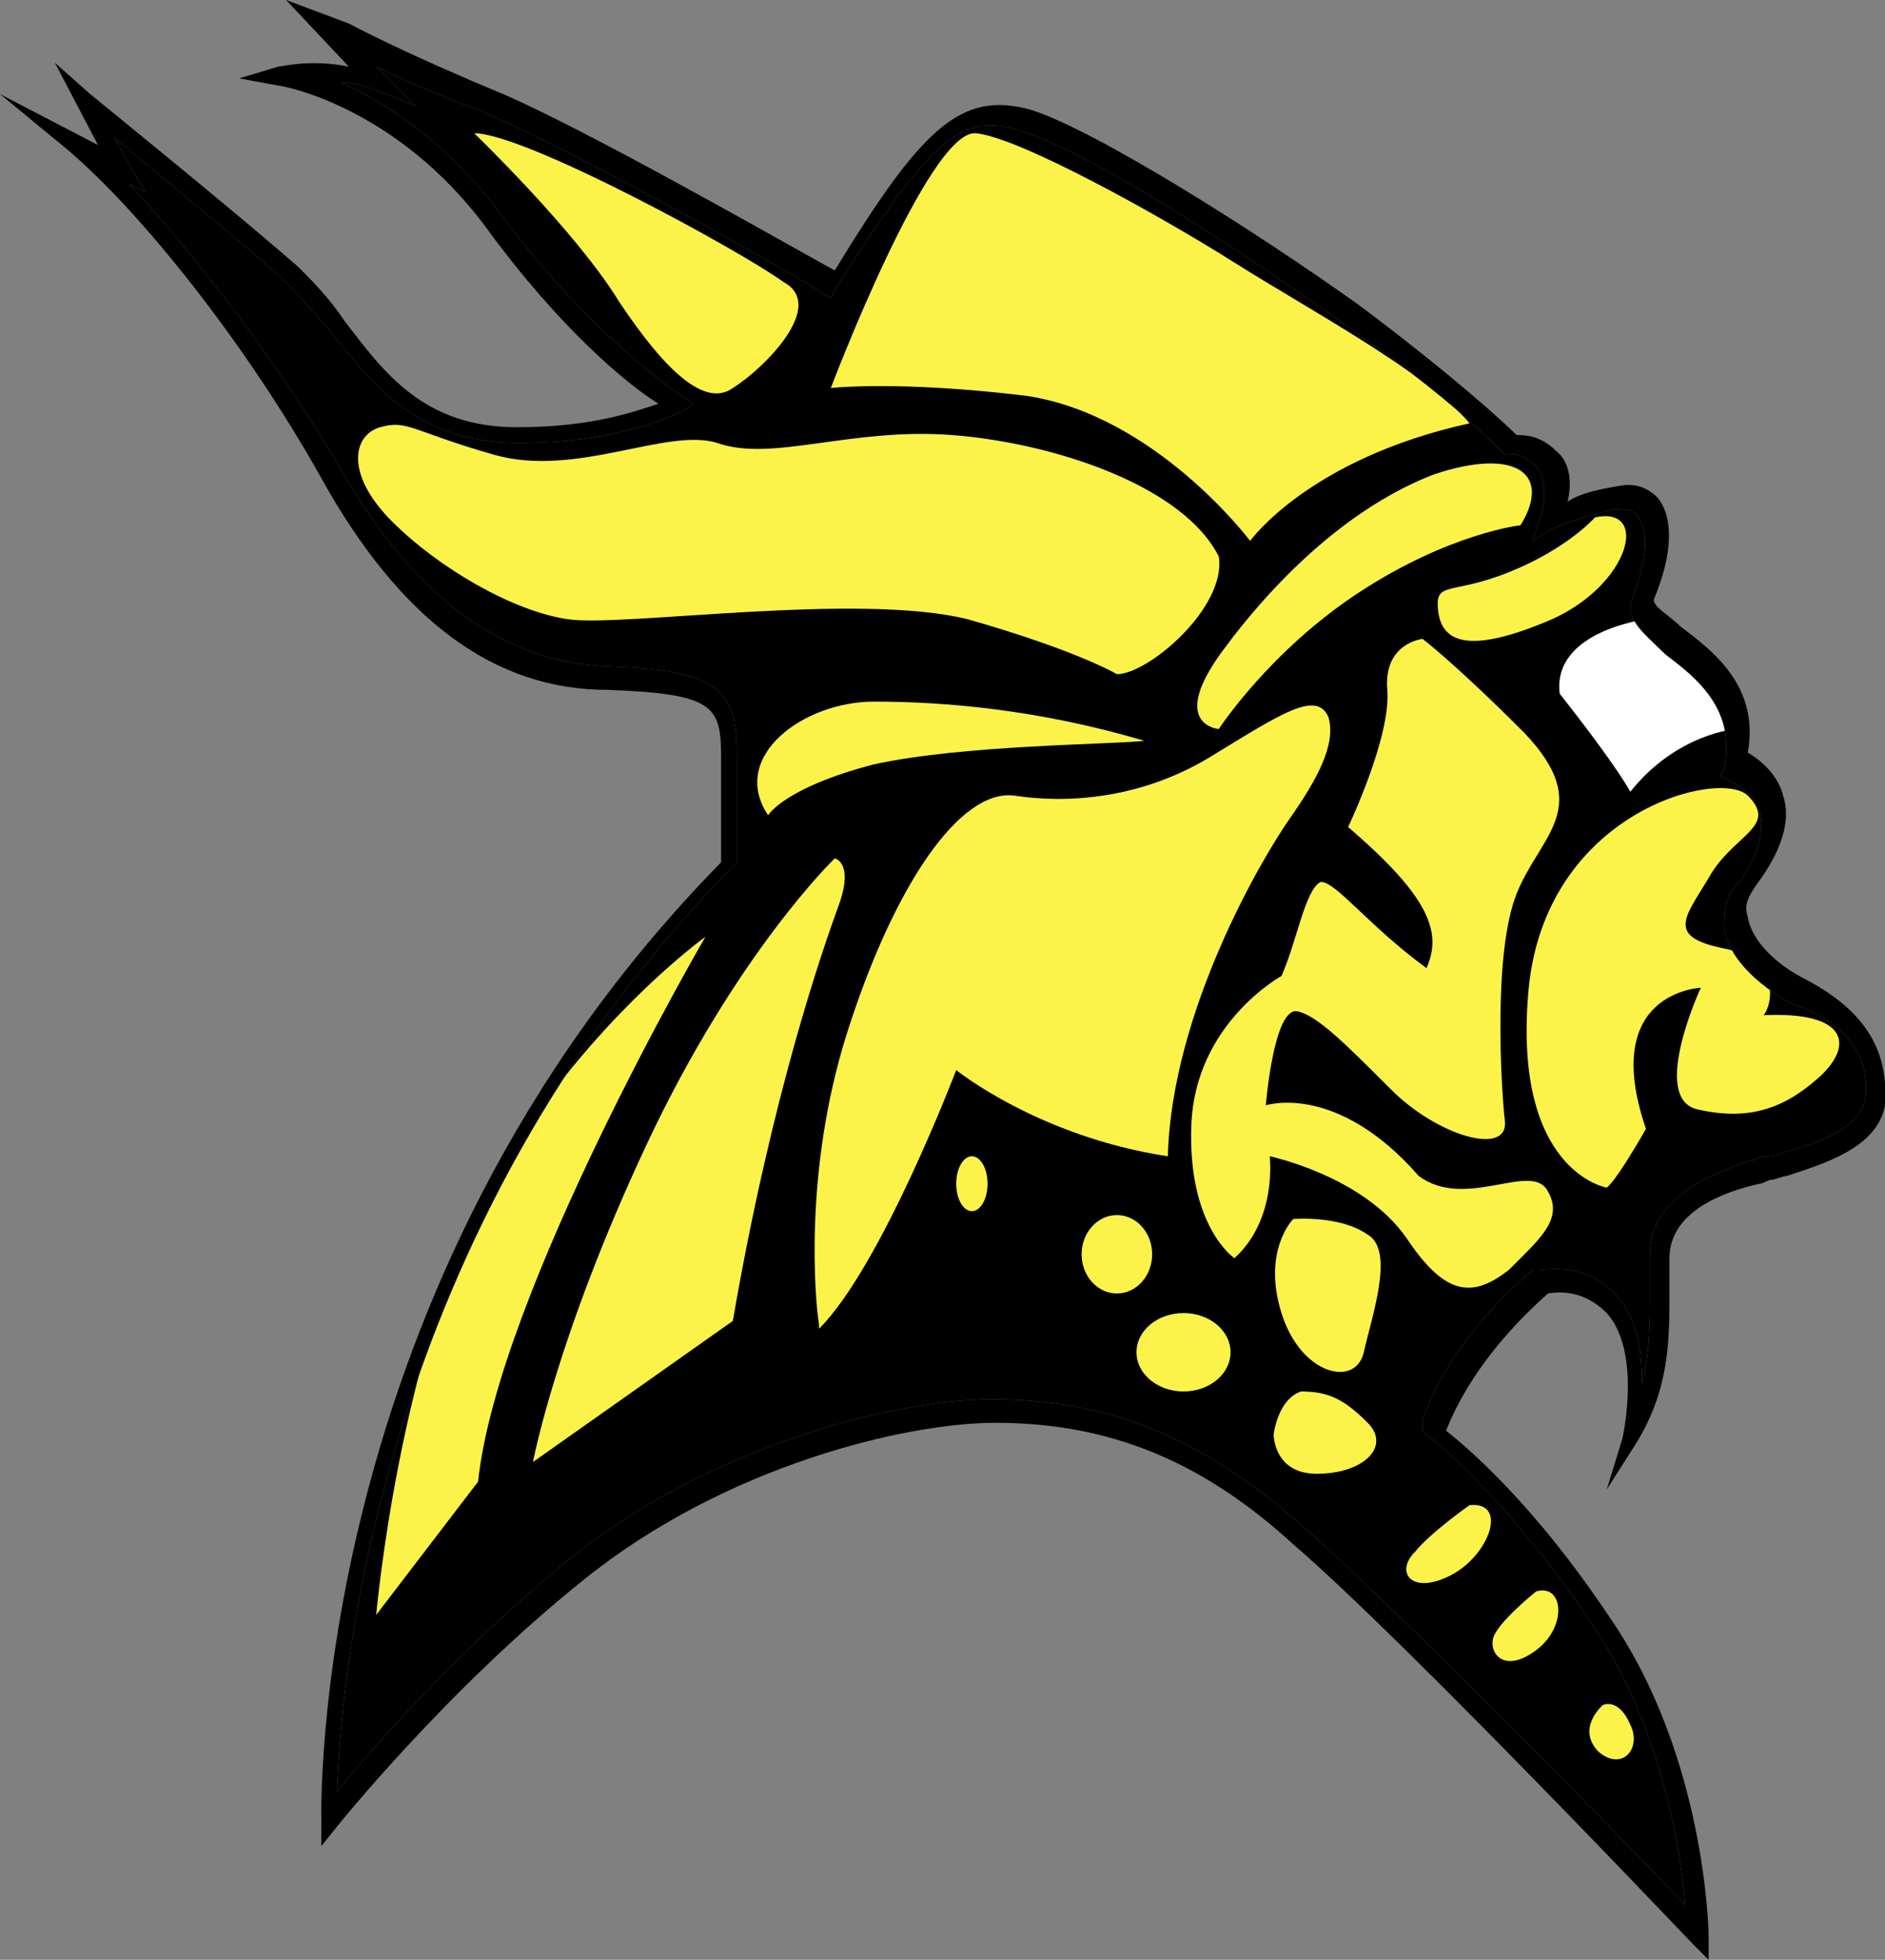<svg xmlns="http://www.w3.org/2000/svg" xml:space="preserve" id="Layer_1" x="0" y="0" style="enable-background:new 0 0 48.1 50" version="1.1" viewBox="0 0 48.1 50"><rect x="0" y="0" width="48.1" height="50" fill="#808080" stroke="none"/><style type="text/css">.st0{fill:#fcf34a}.st1{fill:#fff}</style><g><path d="M47.6 28c-.1.8-1.3 1.2-2.1 1.4-.2.1-.3.1-.5.1-.1 0-.2.1-.3.1-.9.3-2.6.9-2.6 2.4v.9c0 .8 0 1.6-.2 2.4 0-.8-.1-1.7-.7-2.3-.5-.5-1.1-.7-1.9-.6h-.2c-2.3 2-2.8 3.8-2.8 3.9v.2l.1.1s1.9 1.4 4.2 4.8c1.8 2.6 2.3 5.9 2.4 7.2-1.6-1.7-7.4-7.6-9.8-9.7-2.5-2.2-4.9-3.2-7.9-3.2-2.3 0-7.1 1.1-10.8 4.1-2.7 2.2-5 4.8-5.9 5.9.1-2.8 1-14.3 10.1-23.6l.1-.1v-2.8c0-1.7-.6-2.1-3.3-2.2-2.7-.1-5-1.8-6.9-5.2C7.1 9.3 5 6.5 3.3 4.7l.4.2-.8-1.4c1.2 1 3.3 2.7 4.4 3.7.3.3.7.8 1.1 1.2 1 1.3 2.2 2.9 4.8 2.9 2.8 0 4.1-.8 4.2-.8l.3-.2-.3-.2s-2.2-1.4-4.6-4.6c-1.4-1.9-3-2.9-4.1-3.4.3 0 .6.1.9.2l1 .4-1-1c.6.3 1.5.7 2.6 1.1 2.4 1 8.8 4.6 8.8 4.7l.2.1.1-.2c2.4-3.8 3.2-4.5 4.6-4.1 1.6.4 5.5 2.9 8.3 4.9 2.9 2 4.1 3.3 4.1 3.3l.1.1h.1s.3-.1.7.3c.3.3.2 1.1.1 1.3l-.2.6.5-.3s.6-.3 1.6-.5c.3 0 .5 0 .6.2.3.4.2 1.2-.2 2.2v.2c.1.4.5.7.9 1.1.8.6 1.8 1.4 1.5 2.9l-.1.2.2.1c.4.2.7.5.8.8.2.8-.4 1.7-.6 1.9-.3.3-.3.7-.3 1.1.1.7.8 1.4 1.7 1.9 1.5.5 2 1.4 1.9 2.4z"/><g><path d="m9.6 41.2 2.6-3.4C12.7 33 18 23.9 18 23.9s-3.2 2.3-5.5 6.4-2.9 10.9-2.9 10.9zM21.3 21.9s-2.5 2.4-4.8 7.3-2.9 8.1-2.9 8.1l5.1-3.6c1-5.8 2.3-9.5 2.7-10.6.4-1.1-.1-1.2-.1-1.2zM20.9 33.9v-.1c-.1-.6-.4-3.9.7-7.4 1.2-3.8 2.9-6.3 4.3-6.1 1.3.2 3.2.1 5-1 1.8-1.1 2.7-1.7 3-1 .2.7-.3 1.6-1 2.6s-3 4.9-3.1 8.6c-3.3-.5-5.4-2.2-5.4-2.2s-1.9 5-3.5 6.6z" class="st0"/><path d="M32.7 24.9s-2.2 1.2-2.3 3.8 1.1 3.4 1.1 3.4c1.1-1 .9-2.6.9-2.6s2.4.5 3.5 2.1c1 1.5 1.7 1.5 2.6.8.8-.8 1.4-1.3 1-2-.4-.8-2.1.5-3.3-.4-2.1-2.4-3.9-1.8-3.9-1.8s.2-2.5.8-2.4c.5.1 1.2.8 2.4 2s3 1.7 2.9.8c-.1-.9-.3-4.3.3-5.8s2-2.2.2-4.1c-1.8-1.8-2.6-2.4-2.6-2.4s-1 .1-.9 1.3c.1 1.2-1 3.5-1 3.5 2.1 1.8 2.4 2.7 2 3.6-1.5-1.1-2.3-2.2-2.7-2.2-.4.2-.6 1.5-1 2.4z" class="st0"/><path d="M41 30.3s-2.4-.4-2-5 4.9-5.7 5.6-5c.8.8-.4 1-1 2.1-.6 1-1.1 1.5.4 1.8 1.5.3 1.2 1.5 1 1.7 2.2-.1 2.3.8 1.4 1.6-.9.8-1.8 1.1-3.1.8-1.2-.3.1-3.1.1-3.1s-2.6.1-1.4 3.6c-.8 1.4-1 1.5-1 1.5zM40.7 13.2s-.7.8-2.2 1.4c-1.5.6-1.9.2-1.8 1 .1.8.8 1.1 2.9.2 2-.9 2.5-2.9 1.1-2.6zM38.8 13.4s-1.8.2-4.1 1.7-3.6 3.5-3.6 3.5-1.3-.1.1-2 3.3-3.7 5.4-4.5c2.1-.7 3 0 2.2 1.3zM31.9 13.8s-2.4-3.2-5.7-3.7c-3.3-.4-5-.2-5-.2s2.5-6.6 3.7-6.5c1.1.1 4.7 2.1 6.6 3.3 1.9 1.2 4.9 2.8 6 4.1-4.1.9-5.6 3-5.6 3z" class="st0"/><path d="M28.5 17.2s-1-.6-3.8-1.4c-2.8-.7-8.8.2-10.2 0-1.4-.2-3.3-1.3-4.5-2.5-1.2-1.2-1-2.2-.3-2.4.7-.2.8.1 2.9.7 2.1.6 4.4-.7 5.7-.3 1.4.5 3.4-.4 6-.2s5.9 1.3 6.8 3.1c.2 1.3-1.8 3-2.6 3zM19.6 20.8s.4-.7 2.7-1.3c2.3-.5 6-.5 6.9-.6-2.7-.8-5.1-1-6.9-1-1.8 0-3.7 1.4-2.7 2.9zM12.1 3.4s2.6 2.5 3.7 4.3c1.2 1.8 2.2 2.7 2.9 2.2.8-.5 2.4-2.1 1.3-2.7-1.1-.8-6.6-3.8-7.9-3.8zM33 31.1s-.8.8-.3 2.4c.5 1.6 1.9 1.9 2.1 1s.8-2.6.1-3c-.7-.5-1.9-.4-1.9-.4zM32.5 36.6s0 1 1.1 1c1.2 0 1.9-.7 1.3-1.3s-1-.8-1.7-.8c-.6.2-.7 1.1-.7 1.1zM37.5 38.4s-1 .7-1.4 1.2c-.5.5-.1 1.1.9.6s1.5-1.9.5-1.8zM39.2 40.6s-1 .8-1.1 1.2.3.9 1.1.3c.8-.6.7-1.7 0-1.5zM40.9 43.5s-.7.6-.1 1.2c.6.5 1.1-.1.8-.7-.3-.7-.7-.5-.7-.5z" class="st0"/><ellipse cx="30.2" cy="34.5" class="st0" rx="1.2" ry="1"/><ellipse cx="28.5" cy="32" class="st0" rx=".9" ry="1"/><ellipse cx="24.8" cy="30.2" class="st0" rx=".4" ry=".7"/></g><path d="M42 15.8s-2.4.3-2.2 1.9c1.5 1.9 1.8 2.5 1.8 2.5 1.2-1.5 2.7-1.6 2.7-1.6s-.2-2-2.3-2.8z" class="st1"/><path d="M46.1 25c-.8-.4-1.4-1-1.5-1.6-.1-.3 0-.5.2-.8.3-.4 1-1.4.7-2.3-.1-.4-.4-.8-.9-1.1.3-1.7-.9-2.6-1.7-3.2-.3-.3-.7-.5-.7-.7.5-1.2.5-2.1.1-2.6-.2-.2-.5-.4-1-.3-.6.1-1 .2-1.3.4.1-.4.1-1-.3-1.3-.4-.4-.8-.4-1-.4-.3-.3-1.6-1.5-4-3.3-2.8-2-6.8-4.5-8.4-5-1.8-.5-2.8.5-5 4.1-1.1-.6-6.5-3.7-8.7-4.6C10.2 1.3 8.9.6 8.9.6L7.3 0l1.6 1.7c-1-.2-1.7 0-1.8 0l-1 .3 1.1.2s2.9.5 5.2 3.6c1.9 2.6 3.6 4 4.4 4.5-.6.2-1.7.6-3.6.6-2.4 0-3.4-1.4-4.4-2.7-.4-.6-.8-1-1.2-1.4C6 5.4 2.3 2.4 2.3 2.4l-.9-.8 1.1 2.1L0 2.4l1.7 1.4c1.9 1.6 4.6 5 6.5 8.4 2 3.6 4.4 5.4 7.3 5.4 2.7.1 2.9.4 2.9 1.7V22C7.8 32.8 8.2 46.4 8.2 46.5v.6l.4-.5s2.8-3.5 6.3-6.3c3.6-2.9 8.2-4 10.5-4 2.8 0 5.2.9 7.6 3.1 2.8 2.4 10.1 10.1 10.2 10.2l.4.4v-.6c0-.2-.1-4.6-2.5-8.1-2-3-3.7-4.4-4.2-4.8.2-.5.8-1.9 2.6-3.5.6-.1 1.1.1 1.5.5.9 1 .4 3.2.4 3.2L41 38l.7-1.1c.9-1.4.9-2.7.9-3.9v-.9c0-1.2 1.4-1.7 2.3-1.9.1 0 .2-.1.3-.1.1 0 .3-.1.4-.1.9-.3 2.3-.7 2.5-1.8.1-1.4-.5-2.4-2-3.2zm1.5 3c-.1.8-1.3 1.2-2.1 1.4-.2.1-.3.1-.5.1-.1 0-.2.1-.3.1-.9.3-2.6.9-2.6 2.4v.9c0 .8 0 1.6-.2 2.4 0-.8-.1-1.7-.7-2.3-.5-.5-1.1-.7-1.9-.6h-.2c-2.3 2-2.8 3.8-2.8 3.9v.2l.1.1s1.9 1.4 4.2 4.8c1.8 2.6 2.3 5.9 2.4 7.2-1.6-1.7-7.4-7.6-9.8-9.7-2.5-2.2-4.9-3.2-7.9-3.2-2.3 0-7.1 1.1-10.8 4.1-2.7 2.2-5 4.8-5.9 5.9.1-2.8 1-14.3 10.1-23.6l.1-.1v-2.8c0-1.7-.6-2.1-3.3-2.2-2.7-.1-5-1.8-6.9-5.2C7.1 9.3 5 6.5 3.3 4.7l.4.2-.8-1.4c1.2 1 3.3 2.7 4.4 3.7.3.3.7.8 1.1 1.2 1 1.3 2.2 2.9 4.8 2.9 2.8 0 4.1-.8 4.2-.8l.3-.2-.3-.2s-2.2-1.4-4.6-4.6c-1.4-1.9-3-2.9-4.1-3.4.3 0 .6.1.9.2l1 .4-1-1c.6.3 1.5.7 2.6 1.1 2.4 1 8.8 4.6 8.8 4.7l.2.1.1-.2c2.4-3.8 3.2-4.5 4.6-4.1 1.6.4 5.5 2.9 8.3 4.9 2.9 2 4.1 3.3 4.1 3.3l.1.1h.1s.3-.1.7.3c.3.3.2 1.1.1 1.3l-.2.6.5-.3s.6-.3 1.6-.5c.3 0 .5 0 .6.2.3.4.2 1.2-.2 2.2v.2c.1.4.5.7.9 1.1.8.6 1.8 1.4 1.5 2.9l-.1.2.2.1c.4.2.7.5.8.8.2.8-.4 1.7-.6 1.9-.3.3-.3.7-.3 1.1.1.7.8 1.4 1.7 1.9 1.5.5 2 1.4 1.9 2.4z"/></g></svg>